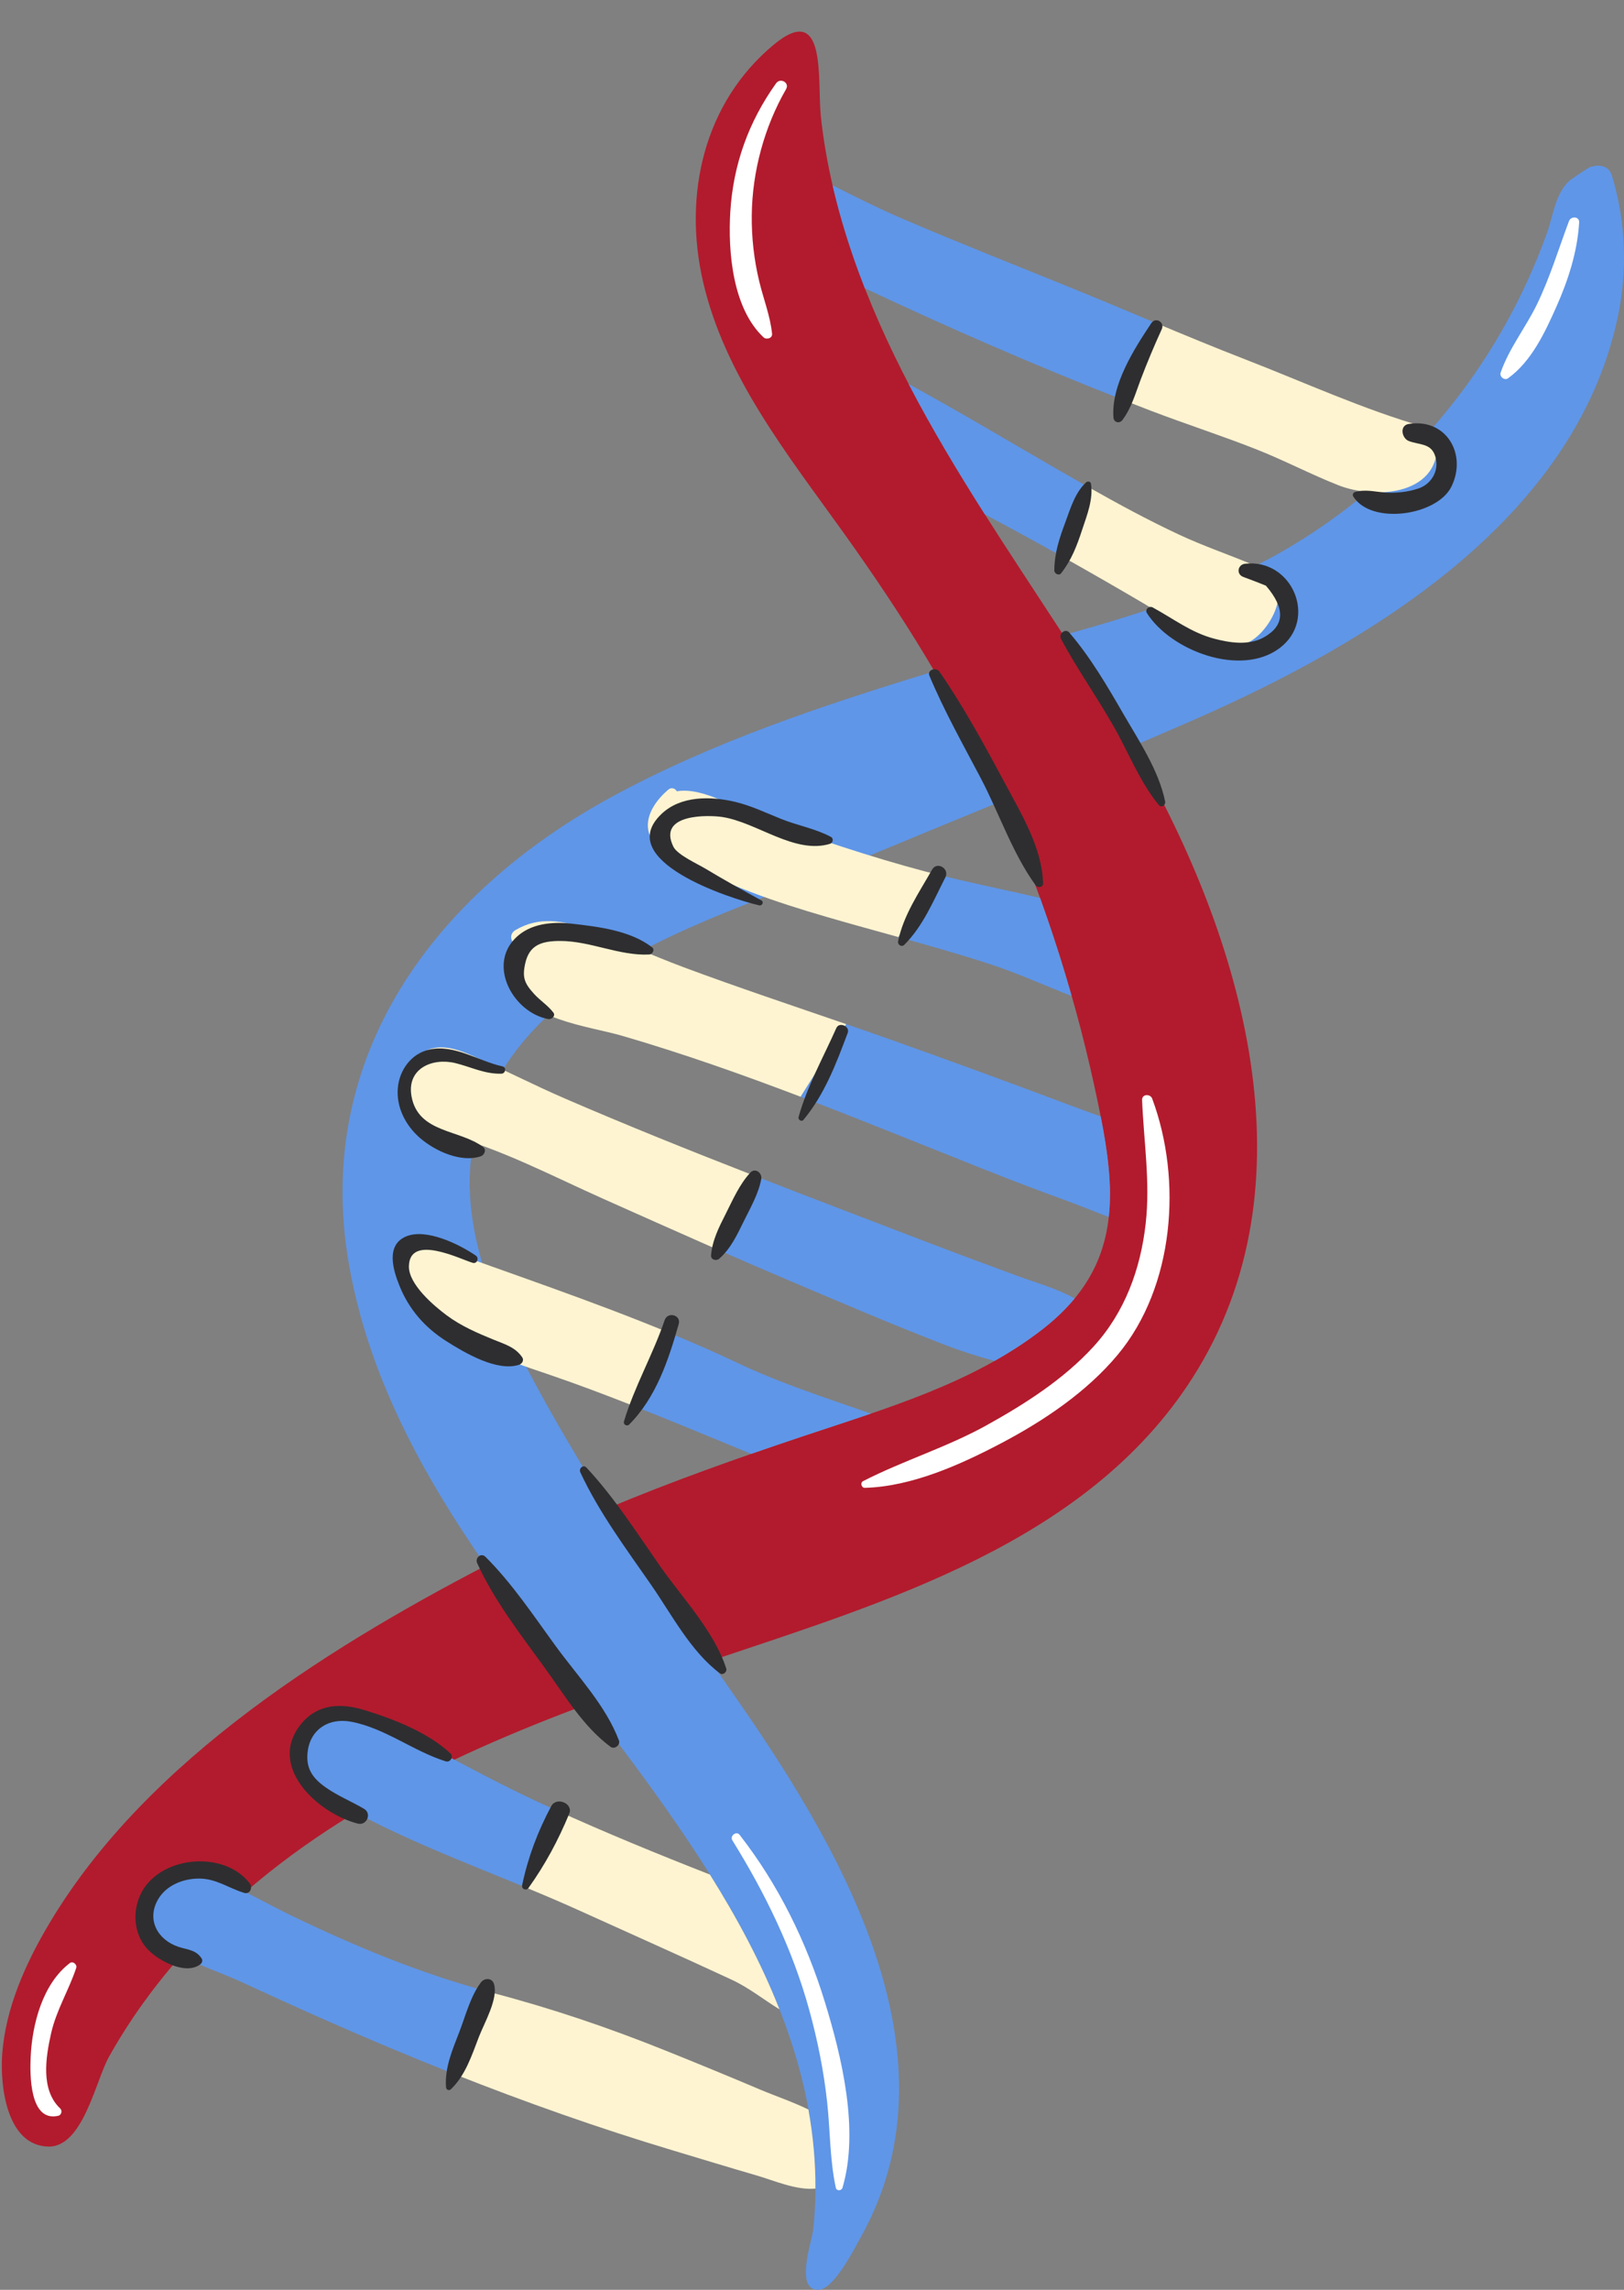 <?xml version="1.0" encoding="UTF-8" standalone="no"?><svg xmlns="http://www.w3.org/2000/svg" xmlns:xlink="http://www.w3.org/1999/xlink" fill="#000000" height="507" preserveAspectRatio="xMidYMid meet" version="1" viewBox="-0.4 -7.0 359.6 507.0" width="359.6" zoomAndPan="magnify"><rect x="-0.4" y="-7.0" width="359.6" height="507.0" fill="#808080" stroke="none"/><defs><clipPath id="a"><path d="M 32 29 L 359.199 29 L 359.199 500 L 32 500 Z M 32 29"/></clipPath></defs><g><g id="change1_1"><path d="M 251.156 159.648 C 230.234 123.137 202.383 90.047 188.52 49.816 C 185.055 39.762 182.508 29.422 181.363 18.836 C 180.52 10.992 182.84 -6.984 170.938 2.887 C 155.441 15.734 150.832 36.137 155.27 55.363 C 160.086 76.246 173.984 93.648 186.203 110.703 C 199.348 129.035 211.141 147.773 220.414 168.387 C 229.805 189.258 237.062 211.145 241.93 233.508 C 246.574 254.836 249.48 272.445 230.52 287.254 C 215.086 299.312 195.625 304.902 177.34 311.023 C 162.812 315.883 148.418 320.977 134.34 326.879 C 138.508 333.484 142.773 340.02 147.051 346.484 C 150.238 351.293 153.531 356.039 156.852 360.773 C 195.504 347.738 240.211 334.617 263.559 298.223 C 291.195 255.141 274.566 200.492 251.156 159.648 Z M 129.84 370.184 C 129.855 370.203 129.871 370.227 129.887 370.246 C 97.594 382.293 66.395 397.379 42.441 422.98 C 35.242 430.684 28.871 439.199 23.727 448.406 C 20.742 453.758 17.957 468.543 10.219 468.281 C 0.988 467.965 -0.383 454.711 0.078 447.996 C 0.793 437.621 5.293 427.648 10.547 418.828 C 32.363 382.219 73.875 356.691 110.879 337.727 L 107.266 339.617 C 112.516 347.281 118.012 354.676 123.426 361.785 C 125.527 364.547 127.676 367.348 129.84 370.184" fill="#b21b2d"/></g><g clip-path="url(#a)" id="change2_1"><path d="M 45.895 408.438 C 43.988 407.77 42.32 407.5 40.82 407.785 C 41.004 406.91 39.883 406.043 39.055 406.812 C 34.445 411.09 29.738 417.906 35.762 423.262 C 40.16 427.168 47.391 429.234 52.711 431.684 C 58.977 434.574 65.258 437.438 71.566 440.227 C 80.938 444.371 90.43 448.367 100.02 452.16 C 102.605 446.117 105.113 440.043 107.543 433.934 C 92.594 429.891 78.438 424.023 64.488 417.312 C 58.387 414.383 52.285 410.688 45.895 408.438 Z M 95.566 380.16 C 89.457 376.922 82.062 371.992 74.957 371.477 C 66.242 370.844 60.98 380.102 66.285 385.262 C 65.723 385.648 65.609 386.66 66.301 387.129 C 81.688 397.512 99.172 403.945 116.238 411.004 C 118.324 405.23 120.34 399.43 122.281 393.602 C 121.121 393.074 119.961 392.555 118.805 392.016 C 110.906 388.344 103.258 384.238 95.566 380.16 Z M 233.488 96.777 C 222.641 90.516 211.836 84.039 200.812 78.039 C 205.941 87.91 211.691 97.461 217.676 106.891 C 223.23 109.844 228.758 112.852 234.246 115.93 C 236.145 110.812 238.258 105.777 240.477 100.777 C 238.145 99.457 235.812 98.121 233.488 96.777 Z M 191.105 56.828 C 209.641 65.562 228.504 73.773 247.52 81.246 C 250.23 75.684 252.863 70.09 255.27 64.414 C 249.344 61.938 243.422 59.441 237.473 57.016 C 224.715 51.812 211.898 46.785 199.234 41.344 C 194.074 39.129 189.02 36.582 183.965 34.039 C 185.195 39.371 186.73 44.633 188.52 49.816 C 189.332 52.18 190.199 54.516 191.105 56.828 Z M 177.34 311.023 C 182.316 309.355 187.383 307.727 192.43 305.996 C 182.414 302.484 172.418 299.289 162.785 294.715 C 157.871 292.383 152.871 290.207 147.824 288.121 C 145.09 293.523 142.238 298.855 139.07 303.969 C 148.074 307.5 156.984 311.234 165.934 314.91 C 169.723 313.59 173.527 312.297 177.34 311.023 Z M 203.785 267.609 C 191.293 262.812 178.762 258.055 166.27 253.184 C 163.168 258.441 160.172 263.762 157.344 269.172 C 162.297 271.352 167.258 273.516 172.242 275.633 C 184.391 280.801 196.547 286.027 208.863 290.789 C 212.441 292.172 216.102 293.309 219.797 294.336 C 223.527 292.234 227.125 289.906 230.52 287.254 C 233.324 285.062 235.641 282.812 237.555 280.496 C 233.68 278.297 229.016 277.027 224.949 275.527 C 217.887 272.914 210.82 270.312 203.785 267.609 Z M 236.551 237.727 C 223.086 232.66 209.578 227.715 196.02 222.906 C 193.004 221.836 189.98 220.793 186.957 219.75 C 183.613 225.121 180.23 230.469 176.871 235.832 C 190.297 240.941 203.602 246.383 216.969 251.695 C 223.117 254.141 229.305 256.512 235.527 258.766 C 238.625 259.887 241.848 261.23 245.113 262.465 C 245.875 255.551 244.895 248.148 243.328 240.203 C 241.055 239.379 238.781 238.566 236.551 237.727 Z M 198.543 200.48 C 205.297 202.355 212.039 204.266 218.707 206.434 C 224.875 208.441 230.832 211.16 236.887 213.535 C 234.801 206.223 232.484 198.977 229.898 191.824 C 221.996 189.957 214.012 188.398 206.156 186.383 C 203.738 191.148 201.195 195.844 198.543 200.48 Z M 156.875 360.766 C 156.867 360.766 156.859 360.77 156.852 360.773 C 153.531 356.039 150.238 351.293 147.051 346.484 C 146.496 345.645 145.945 344.793 145.391 343.953 C 135.898 329.773 126.797 315.328 118.633 300.348 C 107.812 280.504 97.363 257.168 108.109 234.977 C 122.457 205.344 160.746 195.527 189.062 183.719 C 199.785 179.246 210.543 174.836 221.289 170.402 C 220.992 169.73 220.715 169.055 220.414 168.387 C 216.254 159.137 211.578 150.266 206.508 141.637 C 206.207 141.73 205.902 141.816 205.598 141.91 C 181.504 149.273 157.051 157.426 134.867 169.535 C 96.043 190.73 68.918 226.703 76.82 272.664 C 81.094 297.488 92.988 319.18 107.152 339.652 C 108.398 339.004 109.641 338.363 110.879 337.727 L 107.266 339.617 C 112.516 347.281 118.012 354.676 123.426 361.785 C 125.527 364.547 127.676 367.348 129.84 370.184 C 129.855 370.203 129.871 370.227 129.887 370.246 C 129.883 370.246 129.871 370.25 129.863 370.254 C 135.586 377.734 141.242 385.18 146.543 392.695 C 159.602 411.215 171.688 431.227 177.203 453.422 C 179.906 464.297 180.895 475.602 179.648 486.758 C 179.363 489.293 175.539 500.098 180.82 499.992 C 184.285 499.922 188.863 490.742 190.27 488.219 C 213.102 447.211 184.707 400.543 161.391 367.242 C 159.883 365.09 158.379 362.926 156.875 360.766 Z M 357.801 63.297 C 348.211 108.285 302.57 135.457 263.82 152.438 C 259.344 154.398 254.848 156.328 250.344 158.246 C 245.52 149.914 240.348 141.754 235.074 133.637 C 250.402 129.367 265.594 124.648 279.684 117.215 C 298.953 107.047 315.449 91.879 327.504 73.746 C 333.535 64.68 338.465 54.871 342.129 44.613 C 343.613 40.457 344 35.789 347.195 32.949 C 347.289 32.867 351.07 30.219 351.723 30 C 353.586 29.367 355.82 29.555 356.539 31.918 C 359.621 42.098 360.012 52.902 357.801 63.297" fill="#5f96e8"/></g><g id="change3_1"><path d="M 15.078 427.641 C 9.031 432.23 6.719 441.18 6.387 448.469 C 6.215 452.273 6.121 462.922 12.5 461.465 C 13.207 461.305 13.445 460.332 12.93 459.844 C 8.578 455.73 9.707 448.586 10.91 443.227 C 12.074 438.059 14.832 433.68 16.48 428.719 C 16.723 427.98 15.75 427.133 15.078 427.641 Z M 163.359 399.242 C 162.645 398.328 161.16 399.508 161.762 400.477 C 169.062 412.223 175.109 424.66 178.789 438.027 C 180.629 444.711 182.004 451.547 182.754 458.438 C 183.449 464.77 183.32 471.156 184.676 477.398 C 184.84 478.164 185.945 478.094 186.152 477.398 C 189.895 464.676 186.031 448.539 182.227 436.195 C 178.121 422.863 171.949 410.258 163.359 399.242 Z M 252.492 236.566 C 252.863 245.754 254.324 254.695 253.289 263.914 C 252.156 274.016 248.652 283.594 241.723 291.168 C 235.125 298.387 226.543 303.867 218.043 308.582 C 209.234 313.469 199.621 316.379 190.715 320.941 C 190.008 321.305 190.344 322.449 191.117 322.43 C 201.523 322.137 212.27 317.301 221.348 312.52 C 230.773 307.551 240.246 301.191 247.113 292.938 C 259.629 277.898 261.438 254.289 254.734 236.266 C 254.316 235.133 252.441 235.195 252.492 236.566 Z M 347.023 41.941 C 344.703 48.129 342.824 54.402 339.938 60.367 C 337.453 65.492 333.742 70.121 331.883 75.512 C 331.582 76.387 332.73 77.324 333.512 76.766 C 338.703 73.035 341.684 66.625 344.223 60.926 C 346.852 55.012 348.887 48.734 349.266 42.246 C 349.344 40.879 347.449 40.809 347.023 41.941 Z M 168.664 67.684 C 161.812 61.258 160.766 48.699 161.312 39.863 C 161.965 29.406 165.371 19.953 171.441 11.453 C 172.387 10.133 174.492 11.289 173.656 12.746 C 168.836 21.113 166.168 30.996 166.062 40.641 C 166.008 45.617 166.562 50.539 167.734 55.371 C 168.664 59.223 170.152 62.945 170.559 66.898 C 170.66 67.914 169.301 68.281 168.664 67.684" fill="#ffffff"/></g><g id="change4_1"><path d="M 167.855 455.637 C 160.961 452.715 154.039 449.871 147.098 447.078 C 134.426 441.98 121.953 437.746 108.75 434.273 C 108.344 434.164 107.945 434.043 107.543 433.934 C 105.113 440.043 102.605 446.117 100.02 452.16 C 115.992 458.477 132.227 464.223 148.578 469.125 C 154.781 470.984 160.973 472.887 167.191 474.691 C 171.008 475.801 175.902 477.992 180.164 477.582 C 180.195 471.715 179.648 465.855 178.609 460.078 C 175.125 458.375 171.301 457.094 167.855 455.637 Z M 122.281 393.602 C 120.34 399.43 118.324 405.23 116.238 411.004 C 120.211 412.648 124.16 414.324 128.059 416.094 C 139.23 421.168 150.457 426.145 161.586 431.32 C 165.438 433.109 168.672 435.727 172.195 437.895 C 168.105 427.488 162.754 417.566 156.797 408.055 C 145.184 403.5 133.633 398.766 122.281 393.602 Z M 277.297 118.148 C 271.754 115.824 266.121 113.922 260.648 111.363 C 253.777 108.152 247.098 104.527 240.477 100.777 C 238.258 105.777 236.145 110.812 234.246 115.93 C 240.578 119.477 246.875 123.094 253.137 126.781 C 259.184 130.34 268.629 138.844 276.125 135.176 C 279.777 133.387 283.91 126.891 282.402 122.52 C 281.559 120.066 279.426 119.043 277.297 118.148 Z M 317.742 89.996 C 317.555 88.355 316.238 87.516 314.984 87.531 C 301.488 83.66 288.41 77.652 275.336 72.578 C 268.598 69.965 261.93 67.199 255.27 64.414 C 252.863 70.09 250.23 75.684 247.52 81.246 C 249.82 82.148 252.121 83.062 254.426 83.941 C 262.238 86.93 270.215 89.484 277.984 92.566 C 284.055 94.973 289.844 98.02 295.902 100.418 C 304.406 103.777 319.188 102.562 317.742 89.996 Z M 139.07 303.969 C 142.238 298.855 145.09 293.523 147.824 288.121 C 130.633 281.008 112.836 275.07 95.41 268.711 C 94.414 267.07 91.668 266.664 90.383 268.66 C 80.262 284.359 111.648 294.094 121.312 297.398 C 127.301 299.445 133.203 301.668 139.07 303.969 Z M 96.66 244.762 C 97.406 244.859 98.008 244.602 98.441 244.16 C 110.551 247.379 121.898 253.406 133.281 258.48 C 141.301 262.055 149.309 265.637 157.344 269.172 C 160.172 263.762 163.168 258.441 166.27 253.184 C 152.32 247.746 138.422 242.172 124.707 236.238 C 117.746 233.23 111.012 229.742 104.074 226.699 C 100.566 225.164 96.48 223.844 92.996 226.137 C 86.305 230.535 88.559 243.699 96.66 244.762 Z M 129.801 198.754 C 124.305 196.805 118.949 195.855 113.758 198.922 C 112.531 199.645 112.574 200.934 113.266 201.762 C 111.871 204.027 111.434 206.859 112.531 209.785 C 115.965 218.922 129.539 220.059 137.457 222.367 C 150.82 226.266 163.902 230.895 176.871 235.832 C 180.23 230.469 183.613 225.121 186.957 219.75 C 174.934 215.605 162.859 211.59 150.945 207.148 C 143.844 204.504 136.934 201.285 129.801 198.754 Z M 204.379 185.934 C 204.969 186.09 205.562 186.23 206.156 186.383 C 203.738 191.148 201.195 195.844 198.543 200.48 C 193.309 199.027 188.066 197.594 182.848 196.078 C 171.242 192.707 159.68 188.805 149.195 182.699 C 146.465 181.109 143.273 179.715 143.062 176.129 C 142.871 172.824 145.262 169.816 147.59 167.824 C 148.285 167.23 149.152 167.59 149.469 168.203 C 155.328 167.172 163.23 172.348 168.133 174.18 C 180.031 178.633 192.105 182.66 204.379 185.934" fill="#fff4d1"/></g><g id="change5_1"><path d="M 106.086 431.934 C 103.801 434.953 102.684 439.309 101.344 442.805 C 99.801 446.824 98.039 450.785 98.363 455.156 C 98.406 455.688 99.023 455.988 99.43 455.598 C 102.668 452.5 104.062 448.094 105.645 443.988 C 106.82 440.926 109.945 435.582 108.996 432.316 C 108.586 430.887 106.883 430.883 106.086 431.934 Z M 121.664 392.898 C 118.66 398.527 116.535 404.156 115.215 410.406 C 115.027 411.289 116.121 411.715 116.633 411.004 C 120.344 405.816 123.203 400.469 125.645 394.578 C 126.594 392.289 122.809 390.75 121.664 392.898 Z M 138.91 308.414 C 144.875 302.441 147.621 294.137 149.891 286.156 C 150.465 284.141 147.438 283.344 146.773 285.297 C 144.168 292.961 140.066 300.008 137.758 307.742 C 137.559 308.41 138.43 308.895 138.91 308.414 Z M 165.754 252.625 C 163.332 255.223 161.852 258.684 160.262 261.828 C 158.777 264.762 157.309 267.641 157.051 270.957 C 156.973 271.938 158.223 272.258 158.852 271.703 C 161.414 269.457 162.816 266.406 164.301 263.391 C 165.758 260.422 167.574 257.309 168.164 254.031 C 168.406 252.711 166.812 251.488 165.754 252.625 Z M 184.789 220.617 C 181.883 227.168 178.352 233.406 176.426 240.328 C 176.262 240.914 177.078 241.469 177.504 240.957 C 182.195 235.316 184.754 228.496 187.312 221.684 C 187.855 220.234 185.426 219.188 184.789 220.617 Z M 205.988 185.551 C 203.105 190.633 199.656 195.605 198.469 201.395 C 198.309 202.168 199.23 202.797 199.84 202.191 C 204.012 198.031 206.27 192.453 208.926 187.27 C 209.922 185.328 207.074 183.629 205.988 185.551 Z M 239.211 110.324 C 240.293 107.039 241.707 103.578 241.172 100.086 C 241.094 99.578 240.41 99.504 240.094 99.801 C 237.652 102.062 236.652 105.516 235.523 108.562 C 234.176 112.188 233.078 115.426 233.055 119.305 C 233.051 120.004 234.074 120.559 234.562 119.93 C 236.891 116.926 238.02 113.934 239.211 110.324 Z M 248.129 86.008 C 250.152 83.324 251.02 80.09 252.203 76.98 C 253.625 73.246 255.18 69.531 256.844 65.898 C 257.555 64.348 255.504 63.098 254.535 64.551 C 250.711 70.277 245.586 78.281 246.156 85.473 C 246.246 86.566 247.492 86.848 248.129 86.008 Z M 30.645 412.605 C 28.93 416.387 29.258 421.133 32.055 424.332 C 34.402 427.012 40.609 430.418 43.902 427.961 C 44.309 427.66 44.559 427.117 44.25 426.637 C 43.016 424.707 41.172 424.738 39.109 424.051 C 34.523 422.527 32 418.062 34.59 413.566 C 36.43 410.371 40.289 408.887 43.836 408.941 C 47.566 409 50.262 411.074 53.648 412.105 C 54.988 412.512 55.598 410.895 54.887 409.98 C 49.047 402.457 34.578 403.941 30.645 412.605 Z M 77.316 374.207 C 84.836 375.613 91.137 380.75 98.309 382.988 C 99.309 383.301 100.098 381.938 99.336 381.223 C 94.402 376.578 86.562 373.527 80.09 371.578 C 75.18 370.098 70.105 370.234 66.508 374.434 C 58.422 383.875 69.836 394.48 78.84 396.773 C 80.793 397.27 81.984 394.551 80.219 393.504 C 77.449 391.867 74.445 390.66 71.793 388.809 C 68.699 386.648 67.199 384.414 67.766 380.547 C 68.449 375.859 72.465 373.301 77.316 374.207 Z M 311.551 86.867 C 309.43 87.199 309.973 90.039 311.551 90.648 C 313.77 91.504 316.254 91.125 317.258 93.613 C 318.527 96.773 316.793 100.086 313.715 101.145 C 311.387 101.941 308.773 102.207 306.324 102.047 C 303.875 101.887 302.047 101.289 299.641 101.938 C 299.234 102.047 299.016 102.551 299.242 102.918 C 303.242 109.316 317.824 107.18 320.984 100.742 C 324.523 93.535 319.809 85.57 311.551 86.867 Z M 275.301 117.82 C 273.637 118.012 273.277 120.137 274.906 120.742 C 276.582 121.355 278.25 122 279.906 122.672 C 284.23 127.699 284.09 131.508 279.488 134.094 C 276.145 135.992 271.867 135.324 268.406 134.398 C 263.297 133.035 259.379 129.953 254.828 127.488 C 254.047 127.062 253.043 127.941 253.562 128.754 C 258.859 137.09 274.297 142.945 282.906 136.531 C 291.496 130.129 285.734 116.637 275.301 117.82 Z M 168.188 192.359 C 164.043 190.113 159.824 187.754 155.777 185.316 C 154.141 184.328 149.594 182.281 148.711 180.48 C 145.055 173.035 156.699 173.461 159.531 173.895 C 167.227 175.078 175.57 182.211 183.383 179.836 C 184.047 179.633 184.242 178.648 183.582 178.297 C 180.16 176.469 176.297 175.805 172.68 174.367 C 169.262 173.008 165.93 171.379 162.332 170.531 C 156.969 169.27 150.348 169.152 146.074 173.219 C 135.266 183.504 161.18 191.957 167.723 193.461 C 168.367 193.609 168.812 192.695 168.188 192.359 Z M 121 218.637 C 121.734 218.77 122.703 217.938 122.121 217.18 C 120.875 215.566 119.227 214.566 117.867 213.074 C 115.723 210.711 115.207 209.43 115.902 206.305 C 116.805 202.25 119.469 201.344 123.656 201.344 C 130.355 201.348 136.746 204.672 143.344 204.34 C 144.055 204.305 144.68 203.293 143.996 202.758 C 139.27 199.059 132.113 198.18 126.285 197.523 C 121.922 197.035 117.027 197.422 113.738 200.699 C 107.508 206.91 113.379 217.234 121 218.637 Z M 92.613 244.98 C 95.926 247.852 101.723 250.508 106.074 249.012 C 106.832 248.75 107.383 247.594 106.605 246.992 C 101.516 243.051 92.242 243.949 90.73 235.789 C 89.578 229.57 95.371 227.133 100.449 228.391 C 104.004 229.27 106.918 230.836 110.652 230.727 C 111.543 230.699 111.805 229.324 110.871 229.117 C 105.609 227.969 100.199 224.145 94.637 225.395 C 90.664 226.293 88.062 229.887 87.695 233.836 C 87.293 238.133 89.418 242.215 92.613 244.98 Z M 98.445 289.961 C 102.52 292.547 109.723 296.805 114.59 295.16 C 115.219 294.945 115.664 294.164 115.246 293.543 C 113.707 291.27 111.375 290.633 108.91 289.625 C 105.273 288.141 101.691 286.594 98.52 284.238 C 95.672 282.125 90.082 277.379 90.145 273.383 C 90.262 266.086 101.551 271.816 104.258 272.605 C 105.258 272.898 105.738 271.539 104.938 270.992 C 101.316 268.52 93.934 264.848 89.449 266.793 C 84.992 268.73 86.656 274.199 88.016 277.594 C 90.133 282.898 93.648 286.918 98.445 289.961 Z M 122.715 357.555 C 117.777 350.793 113.039 343.617 107.09 337.695 C 106.098 336.711 104.734 337.949 105.262 339.105 C 109.027 347.371 114.777 354.781 120.098 362.098 C 124.516 368.18 128.695 375.281 134.816 379.781 C 135.676 380.41 137.027 379.359 136.652 378.371 C 133.75 370.664 127.523 364.148 122.715 357.555 Z M 145.73 339.719 C 140.559 332.316 135.633 324.555 129.453 317.938 C 128.742 317.18 127.707 318.141 128.098 318.984 C 132.23 327.871 138.238 335.91 143.805 343.949 C 148.332 350.484 152.574 358.688 159.016 363.504 C 159.688 364.004 160.648 363.176 160.41 362.43 C 157.75 354.168 150.672 346.785 145.73 339.719 Z M 248.328 151.043 C 244.754 144.855 241.039 138.5 236.371 133.062 C 235.48 132.027 233.941 133.352 234.543 134.477 C 238.078 141.074 242.445 147.25 246.16 153.762 C 249.469 159.551 251.973 166.137 256.23 171.281 C 256.793 171.965 257.746 171.211 257.598 170.484 C 256.188 163.566 251.82 157.09 248.328 151.043 Z M 222.18 166.523 C 225.77 173.234 230.359 180.781 230.566 188.566 C 230.59 189.516 229.398 189.672 228.918 189.012 C 223.82 182.004 220.793 172.945 216.746 165.258 C 212.816 157.789 208.672 150.422 205.406 142.633 C 204.844 141.285 206.898 140.664 207.613 141.703 C 213.043 149.566 217.672 158.102 222.18 166.523" fill="#2e2e30"/></g></g></svg>